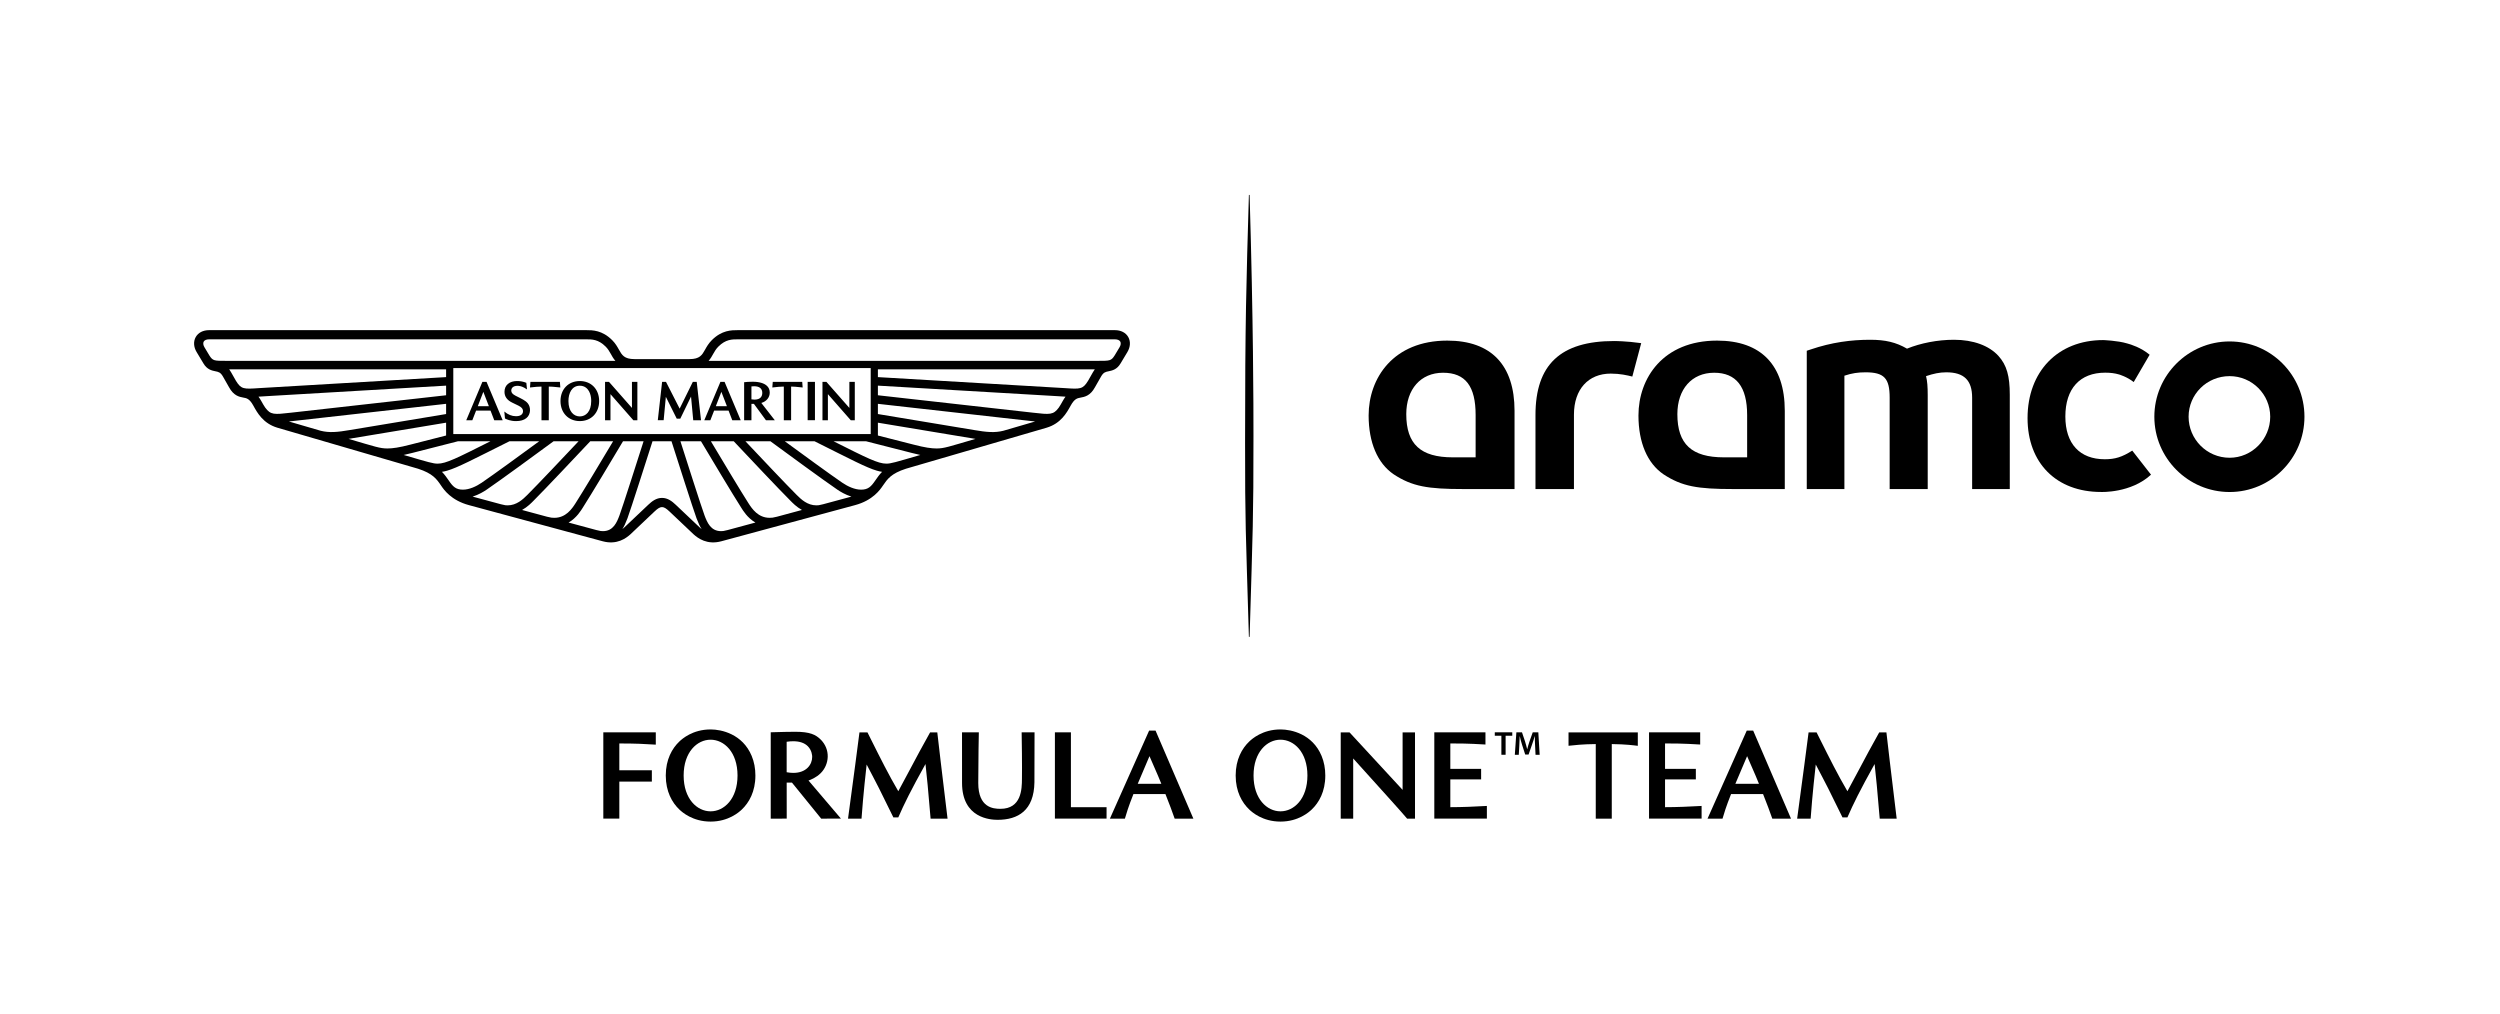 <?xml version="1.0" encoding="UTF-8"?>
<svg xmlns="http://www.w3.org/2000/svg" version="1.1" viewBox="0 0 2011.862 816.382">
  <!-- Generator: Adobe Illustrator 29.7.0, SVG Export Plug-In . SVG Version: 2.1.1 Build 138)  -->
  <g id="Logo">
    <rect x="0" y=".002" width="2011.861" height="816.378" style="fill: none;"/>
    <g>
      <path d="M1794.272,274.773c-33.357,0-60.572,27.228-60.572,60.585s27.215,60.59,60.572,60.59c33.344,0,60.224-27.233,60.224-60.59s-26.88-60.585-60.224-60.585M1794.272,368.376c-18.387,0-33.012-14.975-33.012-33.018,0-18.026,14.625-32.667,33.012-32.667,18.026,0,32.67,14.641,32.67,32.667,0,18.042-14.643,33.018-32.67,33.018"/>
      <path d="M1572.435,273.425c-13.28,0-26.894,2.728-37.788,7.148-8.841-5.11-17.363-7.148-29.613-7.148-15.315,0-30.958,2.038-47.974,7.822l-3.075,1.019v111.295h30.284v-91.215c6.14-2.037,10.897-2.727,17.034-2.727,14.97,0,19.39,4.781,19.39,20.425v73.517h30.624v-75.555c0-6.803-.337-11.24-1.34-15.315,6.113-2.037,10.889-3.072,16.317-3.072,14.307,0,20.77,6.474,20.77,20.425v73.517h30.295v-75.9c0-14.97-2.391-23.81-9.194-31.32-7.504-8.167-20.091-12.916-35.731-12.916"/>
      <path d="M1693.835,369.583c-20.185,0-31.753-12.522-31.753-34.414,0-22.414,11.708-35.26,32.047-35.26,4.229,0,7.803.447,11.188,1.45,0,0,6.267,1.779,11.776,6.097l12.811-21.983c-6.976-5.817-15.21-8.339-17.991-9.062-7.876-2.367-19.406-2.728-19.406-2.728-36.432,0-60.847,25.277-60.847,62.817,0,36.107,23.169,59.416,59.119,59.416,0,0,24.069,1.067,40.23-13.924l-15.091-19.374c-8.183,5.218-13.849,6.965-22.083,6.965"/>
      <path d="M1298.969,274.444c-43.237,0-63.301,19.061-63.301,59.566v59.55h30.96v-59.895c0-20.425,11.578-33.012,29.611-33.012,7.502,0,13.277,1.364,17.363,2.382l7.148-26.883c-11.993-1.725-21.781-1.709-21.781-1.709"/>
      <path d="M1436.297,330.609v62.952h-41.516c-28.593,0-41.18-2.048-56.153-11.908-12.948-8.862-20.088-25.535-20.088-47.314,0-29.956,19.734-60.24,63.299-60.24,35.396,0,54.457,19.751,54.457,56.51M1406.001,333.994c0-22.808-8.855-34.031-26.537-34.031-18.053,0-29.612,13.277-29.612,33.341,0,24.172,11.559,34.743,37.432,34.743h18.716v-34.053Z"/>
      <path d="M1218.817,330.593v62.968h-41.18c-28.586,0-41.199-2.048-56.151-11.908-12.942-8.862-20.089-25.535-20.089-47.314,0-29.956,19.735-60.24,63.299-60.24,35.396,0,54.122,19.751,54.122,56.494M1187.505,333.994c0-23.136-8.168-34.031-26.203-34.031-18.035,0-29.612,13.277-29.612,33.341,0,24.172,11.577,34.743,37.424,34.743h18.39v-34.053Z"/>
      <path d="M384.511,326.86h8.901l-4.45-11.537-4.451,11.537ZM375.222,338.182l12.963-30.852h3.37l12.963,30.852h-6.784l-2.982-7.735h-11.622l-3.025,7.735h-4.882ZM406.374,336.756l-.518-5.574c2.966,2.506,6.092,3.759,9.376,3.759,1.872,0,3.284-.368,4.234-1.103,1.82-1.404,1.816-3.877.496-5.444-1.124-1.332-3.082-2.147-7.755-4.386-4.147-1.987-6.222-4.883-6.222-8.684,0-2.65.907-4.759,2.722-6.33,3.982-3.444,10.552-2.13,11.213-2.008,1.252.229,2.47.591,3.651,1.08l.518,5.315c-1.412-1.008-2.729-1.743-3.953-2.204-4.211-1.582-8.707-.514-8.707,3.112,0,1.767,1.141,2.985,3.5,4.189,5.424,2.737,7.978,3.803,9.917,6.245,2.373,2.991,2.496,8.784-1.318,11.796-1.988,1.571-4.74,2.355-8.253,2.355-4.607,0-7.691-1.438-8.901-2.117ZM435.756,338.182v-27.094c-2.532.05-5.198.232-9.247.735l.345-4.494h23.721l.347,4.494c-5.116-.635-7.87-.707-9.29-.735v27.094h-5.876ZM466.606,335.113c4.799,0,9.16-3.842,9.16-12.358,0-.707.176-7.544-4.299-10.846-1.368-1.007-2.989-1.512-4.861-1.512-6.407,0-9.16,5.95-9.16,12.358,0,8.463,4.336,12.358,9.16,12.358ZM466.606,338.873c-9.211,0-15.555-6.684-15.555-16.117,0-9.552,6.409-16.116,15.555-16.116,9.122,0,15.555,6.542,15.555,16.116,0,9.433-6.344,16.117-15.555,16.117ZM486.914,338.182v-30.852h3.198l18.45,20.956v-20.956h4.364v30.852h-3.241l-18.407-21.001v21.001h-4.364ZM529.359,338.182l3.457-30.852h3.154l10.975,21.518,10.586-21.518h3.153l3.457,30.852h-6.265l-1.772-19.055-8.642,17.802h-2.852l-8.771-17.587-1.772,18.84h-4.71ZM576.066,326.86h8.901l-4.45-11.537-4.451,11.537ZM566.777,338.182l12.963-30.852h3.37l12.963,30.852h-6.784l-2.982-7.735h-11.622l-3.025,7.735h-4.882ZM604.713,321.372c.836.145,1.656.216,2.464.216,5.028,0,6.265-2.892,6.265-5.401,0-3.784-2.676-5.358-6.525-5.358-.692,0-1.426.043-2.204.129v10.414ZM598.837,338.182v-30.592c1.715-.214,3.777-.389,6.914-.389,2.765,0,5.17.324,7.216.971,2.968.943,6.481,3.065,6.481,7.713,0,1.931-.598,3.652-1.793,5.163-1.196,1.513-2.86,2.587-4.99,3.221l10.845,13.913h-7.13l-9.678-13.179h-1.988v13.179h-5.876ZM630.768,338.182v-27.094c-2.532.05-5.199.232-9.247.735l.345-4.494h23.721l.347,4.494c-5.103-.634-7.864-.707-9.29-.735v27.094h-5.876ZM649.953,307.329h5.876v30.852h-5.876v-30.852ZM661.878,338.182v-30.852h3.197l18.451,20.956v-20.956h4.364v30.852h-3.241l-18.407-21.001v21.001h-4.364Z"/>
      <path d="M907.961,271.233c-1.994-3.526-5.912-5.548-10.75-5.548h-303.467c-5.121,0-12.86,0-20.906,8.046-2.635,2.635-4.098,5.252-5.388,7.561-2.498,4.467-4.302,7.695-12.601,7.695h-44.216c-8.298,0-10.102-3.228-12.599-7.694-1.29-2.31-2.754-4.927-5.389-7.562-8.046-8.046-15.785-8.046-20.907-8.046H168.274c-4.838,0-8.756,2.022-10.751,5.549-1.99,3.518-1.736,8.016.679,12.032l5.469,9.119c2.946,5.044,6.831,5.825,9.67,6.395,2.577.517,4.133.83,6.125,4.317l4.81,8.463c3.73,6.923,8.225,7.774,11.507,8.395,2.529.473,4.913.69,8.119,6.526,3.127,5.692,7.852,14.295,19.313,17.71,1.13.33,113.08,32.976,113.221,33.017,11.787,3.821,14.882,8.172,18.565,13.62,2.185,3.228,7.989,11.801,22.383,15.675l107.662,29.092c11.517,3.106,18.802-2.531,22.157-5.496l19.527-18.489c2.684-2.542,4.369-3.532,6.01-3.532,1.642,0,3.327.99,6.011,3.532l19.532,18.491c3.381,2.988,10.67,8.59,22.155,5.494l107.662-29.092c14.394-3.875,20.199-12.448,22.383-15.676,3.66-5.378,6.68-9.766,18.563-13.619.143-.042,112.092-32.687,113.224-33.017,11.461-3.416,16.188-12.018,19.313-17.71,3.068-5.587,5.367-6.014,7.802-6.466,3.238-.606,7.963-1.288,11.822-8.452l4.812-8.465c1.992-3.486,3.548-3.799,6.125-4.317,2.838-.57,6.722-1.35,9.668-6.394l5.471-9.12c2.414-4.016,2.668-8.515.678-12.033ZM700.694,296.179v53.153h-335.907v-53.153h335.907ZM580.218,427.429c-8.29,0-11.153-7.101-13.258-12.683-2.396-6.355-15.714-48.146-19.387-59.626h16.554c9.017,15.139,25.279,42.324,32.385,53.462,1.266,1.984,4.861,8.156,11.407,11.932-25.528,6.898-24.884,6.915-27.701,6.915ZM619.4,416.709c-9.28,0-14.153-7.17-17.115-11.812-6.084-9.526-19.858-32.455-30.188-49.777h18.392c11.596,12.331,36.142,38.358,45.789,48.005,1.457,1.457,4.577,4.771,9.081,7.272-22.369,6.045-22.474,6.312-25.959,6.312ZM657.013,406.683c-7.229,0-12.288-4.795-15.892-8.4-8.496-8.496-28.687-29.847-41.228-43.163h20.118c12.797,9.408,42.323,31.045,53.914,38.967,2.137,1.461,6.319,4.03,11.231,5.556-25.957,7.02-25.401,7.04-28.144,7.04ZM704.364,386.684c-3.332,4.927-5.782,7.367-11.402,7.367-5.167,0-10.754-2.599-15.172-5.618-9.614-6.57-31.736-22.704-46.205-33.313h23.94c29.347,14.659,41.671,21.194,50.101,23.649,1.516.441,2.906.747,4.22.939-2.185,2.213-3.742,4.451-5.481,6.976ZM713.275,373.117c-6.716,0-15.438-4.439-42.452-17.997h26.173l36.686,9.363c2.499.651,4.805,1.2,6.944,1.651-20.554,5.995-23.674,6.983-27.352,6.983ZM784.994,353.195c-21.695,6.334-25.204,7.711-31.338,7.711-4.089,0-9.474-.765-18.253-3.053l-.017-.004-28.904-7.376v-10.327l78.512,13.05ZM807.399,346.662c-6.92,1.727-13.348,1.155-23.514-.593l-.019-.003-77.383-12.863v-8.224l126.532,14.214-25.615,7.47ZM855.108,322.922c-.977,1.779-1.958,3.488-3.036,5.078-4.405,5.975-7.13,5.665-20.691,4.116l-124.898-14.03v-7.747l144.03,8.442c1.094.062,3.997.256,6.959.438-.788,1.045-1.576,2.268-2.365,3.703ZM879.603,299.432c-.023.043-2.661,4.682-4.023,7.078-4.178,6.787-6.273,6.68-18.487,5.833l-150.611-8.864v-6.241h174.545c-.482.649-.957,1.376-1.424,2.194ZM900.95,279.458l-3.953,6.591c-2.763,4.34-3.849,4.34-13.182,4.34h-313.556c3.359-3.826,4.207-7.838,7.802-11.434,5.905-5.903,11.008-5.882,15.684-5.882l303.467-0c2.099,0,3.674.655,4.319,1.798.661,1.17.445,2.885-.58,4.588ZM500.83,425.776c1.307-1.918,2.52-4.416,4.103-8.613,2.459-6.522,16.249-49.793,20.17-62.043h15.28c3.921,12.25,17.71,55.521,20.17,62.043,1.583,4.197,2.796,6.695,4.103,8.613-.462-.35-.925-.728-1.391-1.136l-19.431-18.398c-3.046-2.885-6.499-5.555-11.091-5.555-4.591,0-8.043,2.669-11.089,5.554l-19.435,18.399c-.465.407-.928.785-1.39,1.135ZM457.565,420.514c6.547-3.776,10.142-9.949,11.407-11.932,7.106-11.138,23.368-38.323,32.385-53.462h16.554c-3.673,11.48-16.991,53.271-19.387,59.626-2.105,5.581-4.967,12.683-13.258,12.683-2.817,0-2.173-.016-27.701-6.915ZM420.126,410.397c4.504-2.501,7.624-5.815,9.081-7.272,9.648-9.648,34.194-35.674,45.789-48.005h18.392c-10.33,17.323-24.104,40.252-30.188,49.777-2.962,4.642-7.835,11.812-17.115,11.812-3.485,0-3.59-.267-25.959-6.312ZM380.328,399.643c4.912-1.525,9.094-4.095,11.231-5.556,11.591-7.922,41.117-29.56,53.914-38.967h20.118c-12.541,13.316-32.732,34.667-41.228,43.163-3.603,3.606-8.663,8.4-15.892,8.4-2.743,0-2.186-.02-28.144-7.04ZM355.64,379.708c1.314-.192,2.704-.497,4.22-.939,8.43-2.455,20.754-8.99,50.101-23.649h23.94c-14.47,10.608-36.592,26.742-46.205,33.313-4.418,3.019-10.005,5.618-15.172,5.618-5.62,0-8.07-2.44-11.402-7.367-1.739-2.525-3.296-4.763-5.481-6.976ZM324.858,366.133c2.139-.451,4.445-1,6.944-1.651l36.686-9.363h26.173c-27.013,13.558-35.736,17.997-42.452,17.997-3.678,0-6.798-.989-27.352-6.983ZM359.002,340.145v10.327s-28.904,7.376-28.904,7.376l-.017.004c-8.778,2.288-14.164,3.053-18.253,3.053-6.135,0-9.643-1.377-31.338-7.711l78.512-13.05ZM232.471,339.192l126.532-14.214v8.224s-77.383,12.863-77.383,12.863l-.019.003c-10.166,1.748-16.594,2.32-23.514.593l-25.615-7.47ZM208.013,319.22c2.963-.182,5.865-.376,6.959-.438l144.03-8.442v7.747s-124.898,14.03-124.898,14.03c-13.561,1.549-16.286,1.859-20.691-4.116-1.078-1.59-2.059-3.298-3.036-5.078-.788-1.435-1.577-2.657-2.365-3.703ZM184.457,297.238h174.545v6.241s-150.611,8.864-150.611,8.864c-12.214.846-14.31.953-18.487-5.833-1.362-2.396-3.999-7.035-4.023-7.078-.467-.818-.942-1.545-1.424-2.194ZM163.954,274.87c.645-1.142,2.22-1.798,4.319-1.798l303.467 0c4.675,0,9.779-.021,15.684,5.882,3.595,3.597,4.443,7.609,7.802,11.434H181.669c-9.333,0-10.419-0-13.182-4.34l-3.953-6.591c-1.025-1.703-1.241-3.417-.58-4.588Z"/>
      <path d="M1001.967,355.467c0,67.782.462,68.34,3.073,157.037h.576c2.611-88.686,3.105-93.88,3.105-161.46,0-24.989-.075-91.247-3.105-194.172h-.576c-2.085,70.864-3.072,102.415-3.072,198.596Z"/>
      <g>
        <path d="M929.928,587.966h-5.184l-31.557,70.834h12.064c1.238-4.213,2.619-9.035,6.874-19.787h25.747c3.146,7.696,5.583,14.606,7.435,19.787h15.055l-30.433-70.834ZM925.037,608.508c7.636,17.566,7.738,17.658,9.541,22.266h-18.995c2.002-4.64,2.037-4.751,9.455-22.266"/>
        <path d="M1410.869,587.966h-5.184l-31.557,70.834h12.064c1.238-4.213,2.619-9.035,6.874-19.787h25.747c3.146,7.696,5.583,14.606,7.435,19.787h15.055l-30.433-70.834ZM1405.978,608.508c7.636,17.566,7.738,17.658,9.541,22.266h-18.995c2.002-4.64,2.037-4.751,9.455-22.266"/>
        <path d="M748.891,658.8c-1.814-22.028-3.119-35.226-4.104-43.953-11.893,21.417-17.07,31.877-21.875,42.932h-3.985c-12.026-24.567-13.292-26.95-16.066-32.169-1.197-2.249-2.533-4.759-5.43-10.37-.513,4.366-2.694,23.785-4.123,43.56h-10.857c3.449-24.906,8.888-66.979,9.202-69.418h6.439c.975,1.946,1.923,3.839,2.845,5.684,7.954,15.899,14.236,28.456,21.856,41.483l.109.188.105-.192c3.445-6.297,6.562-12.175,9.577-17.859,4.675-8.809,9.506-17.919,15.917-29.304h5.786c.253,2.203,4.19,36.506,8.259,69.418h-13.656Z"/>
        <path d="M1512.69,658.8c-1.816-22.028-3.119-35.226-4.104-43.953-11.893,21.417-17.07,31.877-21.875,42.932h-3.985c-12.026-24.567-13.292-26.95-16.066-32.169-1.197-2.249-2.533-4.759-5.432-10.37-.511,4.366-2.694,23.785-4.121,43.56h-10.857c3.449-24.906,8.888-66.979,9.202-69.418h6.439c.975,1.946,1.923,3.839,2.845,5.684,7.954,15.899,14.236,28.456,21.856,41.483l.109.188.105-.192c3.445-6.297,6.562-12.175,9.577-17.859,4.675-8.809,9.506-17.919,15.917-29.304h5.786c.253,2.203,4.19,36.506,8.259,69.418h-13.656Z"/>
        <path d="M571.839,661.173c-14.495,0-22.984-7.684-25.065-9.654-5.895-5.573-10.997-14.507-10.997-27.427,0-12.93,5.109-21.862,10.997-27.427,2.08-1.968,10.566-9.654,25.065-9.654,8.769,0,25.701,3.655,33.063,21.287,1.989,4.763,2.998,10.077,2.998,15.794,0,12.93-5.109,21.862-10.997,27.427-2.081,1.968-10.566,9.654-25.065,9.654M571.868,652.912c10.759,0,21.652-9.899,21.652-28.82s-10.893-28.82-21.652-28.82h-.058c-10.761,0-21.653,9.899-21.653,28.82s10.893,28.82,21.653,28.82h.058Z"/>
        <path d="M1030.463,661.173c-14.495,0-22.984-7.684-25.065-9.654-5.895-5.573-10.997-14.507-10.997-27.427,0-12.93,5.109-21.862,10.997-27.427,2.08-1.968,10.566-9.654,25.065-9.654,8.769,0,25.701,3.655,33.063,21.287,1.989,4.763,2.998,10.077,2.998,15.794,0,12.93-5.109,21.862-10.997,27.427-2.081,1.968-10.566,9.654-25.065,9.654M1030.492,652.912c10.761,0,21.652-9.899,21.652-28.82s-10.891-28.82-21.652-28.82h-.058c-10.759,0-21.653,9.899-21.653,28.82s10.893,28.82,21.653,28.82h.058Z"/>
        <path d="M620.242,589.302c3.778-.247,19.572-.408,19.729-.41,11.884,0,16.532,2.324,20.547,6.338,3.747,3.747,5.73,8.667,5.587,13.851-.136,4.88-2.182,9.646-5.615,13.077-3.696,3.698-8.194,5.368-9.845,5.968l26.103,30.659-15.901.008-23.517-28.988-4.249-.042.027,29.021-12.869.013.004-69.495ZM638.335,596.513c-1.604,0-3.343.134-5.169.399l-.107.015v24.523l.102.019c1.849.335,3.629.506,5.288.506,10.412,0,15.154-6.663,15.154-12.853v-.015c.004-.839-.148-5.196-3.508-8.571-2.657-2.669-6.613-4.021-11.759-4.021"/>
        <polygon points="848.928 658.79 848.928 589.353 861.812 589.353 861.812 649.586 890.502 649.592 890.496 658.79 848.928 658.79"/>
        <path d="M1132.37,658.8c-2.958-3.692-23.611-26.507-43.39-48.428v48.428h-10.039v-69.418h7.091l42.705,46.271v-46.271h9.98v69.418h-6.347Z"/>
        <path d="M1284.179,658.803v-60.015c-10.861.105-17.564.904-21.913,1.376v-10.782h55.753v10.819c-3.276-.402-9.501-1.27-20.953-1.41v60.013h-12.886Z"/>
        <path d="M1167.139,649.575v-22.365h24.789v-8.445h-24.789v-20.478c5.811,0,14.15-.019,28.279.866v-9.799h-41.165v69.424h42.307v-10.2c-9.334.54-20.095.998-29.421.998"/>
        <path d="M1339.934,649.575v-22.365h24.789v-8.445h-24.789v-20.478c5.811,0,14.15-.019,28.279.866v-9.799h-41.165v69.424h42.307v-10.2c-9.334.54-20.095.998-29.421.998"/>
        <path d="M822.163,589.353c.469,26.693.245,37.242.245,37.242,0,8.677-.525,24.302-17.319,24.302-5.945,0-17.838-.983-17.838-20.766,0-17.934.441-39.966.458-40.778h-13.532c0,.876.021,21.126.021,40.719,0,28.462,22.923,29.672,28.63,29.672,16.428,0,29.285-7.489,29.619-30.216l.096-40.175h-10.38Z"/>
        <path d="M527.746,599.248h0v-9.895h-42.231v69.437h12.886v-29.826h26.172v-9.083h-26.172v-21.58c12.972,0,20.532.368,29.345.946"/>
      </g>
      <g>
        <polygon points="1208.23 592.084 1202.919 592.084 1202.919 589.321 1216.995 589.321 1216.995 592.084 1211.631 592.084 1211.631 607.395 1208.23 607.395 1208.23 592.084"/>
        <path d="M1235.351,600.02c-.111-2.334-.249-5.148-.222-7.588h-.082c-.609,2.2-1.382,4.638-2.211,6.918l-2.711,7.83h-2.732l-2.488-7.722c-.718-2.307-1.382-4.772-1.88-7.026h-.055c-.082,2.36-.193,5.228-.331,7.696l-.415,7.267h-3.18l1.244-18.073h4.514l2.433,7.267c.664,2.119,1.244,4.263,1.715,6.275h.082c.498-1.958,1.133-4.183,1.853-6.302l2.571-7.24h4.495l1.078,18.073h-3.317l-.36-7.374Z"/>
      </g>
    </g>
  </g>
  <g id="Guides" style="display: none; opacity: .2;">
    <g>
      <g style="opacity: .25;">
        <path d="M1141.473,100.254h-8.139l4.069,10.549,4.07-10.549ZM1149.967,89.901l-11.853,28.211h-3.082l-11.853-28.211h6.204l2.726,7.073h10.627l2.766-7.073h4.464ZM1121.481,91.205l.474,5.097c-2.712-2.291-5.571-3.438-8.573-3.438-1.712,0-3.002.337-3.871,1.008-1.664,1.284-1.661,3.545-.454,4.978,1.027,1.218,2.818,1.963,7.091,4.011,3.792,1.817,5.689,4.465,5.689,7.941,0,2.423-.829,4.352-2.489,5.789-3.641,3.149-9.649,1.948-10.253,1.836-1.145-.21-2.258-.54-3.338-.987l-.474-4.86c1.291.922,2.496,1.593,3.614,2.015,3.85,1.447,7.962.47,7.962-2.846,0-1.616-1.043-2.729-3.2-3.831-4.96-2.502-7.295-3.478-9.068-5.71-2.17-2.735-2.283-8.032,1.205-10.787,1.818-1.437,4.334-2.153,7.546-2.153,4.212,0,7.033,1.315,8.139,1.936ZM1094.615,89.901v24.774c2.315-.046,4.753-.213,8.455-.673l-.316,4.109h-21.691l-.317-4.109c4.678.581,7.196.647,8.495.673v-24.774h5.373ZM1066.405,92.707c-4.388,0-8.376,3.513-8.376,11.3,0,.646-.161,6.898,3.931,9.917,1.251.921,2.733,1.383,4.445,1.383,5.859,0,8.376-5.441,8.376-11.3,0-7.738-3.965-11.3-8.376-11.3ZM1066.405,89.269c8.422,0,14.224,6.111,14.224,14.738,0,8.734-5.861,14.736-14.224,14.736-8.341,0-14.224-5.982-14.224-14.736,0-8.626,5.801-14.738,14.224-14.738ZM1047.836,89.901v28.211h-2.924l-16.871-19.162v19.162h-3.991v-28.211h2.964l16.831,19.203v-19.203h3.991ZM1009.025,89.901l-3.161,28.211h-2.884l-10.035-19.676-9.68,19.676h-2.883l-3.161-28.211h5.729l1.62,17.424,7.902-16.278h2.608l8.02,16.081,1.62-17.228h4.307ZM966.316,100.254h-8.139l4.069,10.549,4.07-10.549ZM974.81,89.901l-11.853,28.211h-3.082l-11.853-28.211h6.204l2.726,7.073h10.627l2.766-7.073h4.464ZM940.12,105.272c-.764-.133-1.514-.198-2.253-.198-4.597,0-5.729,2.644-5.729,4.938,0,3.46,2.447,4.9,5.966,4.9.633,0,1.304-.04,2.015-.118v-9.522ZM945.494,89.901v27.973c-1.568.196-3.454.356-6.322.356-2.529,0-4.727-.296-6.598-.888-2.714-.862-5.926-2.803-5.926-7.053,0-1.766.547-3.339,1.64-4.721,1.093-1.384,2.615-2.365,4.563-2.945l-9.916-12.722h6.52l8.849,12.051h1.818v-12.051h5.373ZM916.296,89.901v24.774c2.315-.046,4.753-.213,8.455-.673l-.316,4.109h-21.691l-.317-4.109c4.667.58,7.191.647,8.495.673v-24.774h5.373ZM898.754,118.112h-5.373v-28.211h5.373v28.211ZM887.85,89.901v28.211h-2.923l-16.872-19.162v19.162h-3.991v-28.211h2.964l16.831,19.203v-19.203h3.991Z" style="fill: #1fb095;"/>
        <path d="M662.832,151.119c1.823,3.224,5.406,5.073,9.829,5.073h277.489c4.683,0,11.759,0,19.117-7.357,2.409-2.41,3.747-4.803,4.927-6.914,2.284-4.085,3.934-7.036,11.522-7.036h40.431c7.588,0,9.237,2.951,11.52,7.036,1.18,2.112,2.518,4.505,4.927,6.914,7.357,7.357,14.434,7.357,19.118,7.357h277.488c4.423,0,8.007-1.849,9.83-5.074,1.82-3.216,1.587-7.329-.621-11.002l-5.001-8.338c-2.694-4.612-6.246-5.326-8.842-5.847-2.357-.473-3.78-.759-5.601-3.947l-4.398-7.739c-3.41-6.33-7.521-7.108-10.522-7.676-2.312-.433-4.492-.631-7.424-5.967-2.859-5.205-7.18-13.071-17.66-16.194-1.033-.302-103.4-30.153-103.529-30.19-10.778-3.494-13.608-7.472-16.975-12.454-1.998-2.951-7.305-10.791-20.467-14.333L1049.544.829c-10.531-2.84-17.192,2.314-20.26,5.025l-17.856,16.907c-2.454,2.324-3.995,3.229-5.496,3.229-1.502,0-3.042-.906-5.497-3.229l-17.86-16.908c-3.092-2.732-9.757-7.855-20.259-5.024l-98.446,26.602c-13.162,3.543-18.47,11.382-20.467,14.334-3.347,4.917-6.109,8.93-16.974,12.453-.13.038-102.496,29.889-103.531,30.191-10.48,3.123-14.802,10.989-17.66,16.194-2.806,5.109-4.908,5.499-7.134,5.913-2.961.554-7.282,1.177-10.81,7.729l-4.4,7.74c-1.821,3.188-3.244,3.474-5.601,3.947-2.595.521-6.146,1.235-8.84,5.847l-5.003,8.339c-2.207,3.673-2.44,7.786-.62,11.002ZM852.356,128.308v-48.603h307.152v48.603h-307.152ZM962.519,8.294c7.581,0,10.198,6.494,12.123,11.597,2.191,5.811,14.369,44.025,17.728,54.522h-15.137c-8.245-13.843-23.115-38.701-29.613-48.885-1.157-1.814-4.445-7.458-10.431-10.911,23.343-6.308,22.754-6.323,25.33-6.323ZM926.691,18.096c8.485,0,12.941,6.556,15.649,10.8,5.563,8.71,18.158,29.676,27.604,45.516h-16.817c-10.603-11.275-33.048-35.074-41.87-43.896-1.332-1.332-4.185-4.363-8.303-6.649,20.454-5.527,20.55-5.772,23.737-5.772ZM892.298,27.264c6.61,0,11.236,4.384,14.531,7.681,7.768,7.769,26.231,27.292,37.698,39.468h-18.396c-11.701-8.602-38.7-28.388-49.299-35.631-1.954-1.336-5.778-3.685-10.27-5.08,23.735-6.419,23.227-6.438,25.735-6.438ZM849.001,45.551c3.047-4.505,5.287-6.736,10.426-6.736,4.724,0,9.833,2.377,13.873,5.138,8.791,6.008,29.019,20.761,42.25,30.461h-21.89c-26.835-13.404-38.103-19.38-45.812-21.625-1.386-.404-2.657-.683-3.859-.858,1.998-2.024,3.422-4.07,5.012-6.379ZM840.852,57.957c6.141,0,14.117,4.059,38.818,16.456h-23.933l-33.546-8.561c-2.285-.595-4.393-1.097-6.35-1.51,18.794-5.481,21.647-6.386,25.01-6.386ZM775.273,76.173c19.838-5.792,23.046-7.051,28.655-7.051,3.739,0,8.663.7,16.69,2.792l.015.004,26.43,6.745v9.443l-71.791-11.933ZM754.786,82.147c6.328-1.579,12.205-1.056,21.501.543l.017.003,70.759,11.762v7.52l-115.7-12.997,23.423-6.83ZM711.161,103.854c.894-1.627,1.79-3.189,2.776-4.643,4.028-5.464,6.519-5.18,18.92-3.764l114.206,12.829v7.084l-131.701-7.719c-1.001-.056-3.655-.234-6.364-.401.72-.956,1.441-2.073,2.162-3.386ZM688.763,125.334c.021-.039,2.433-4.281,3.678-6.472,3.82-6.206,5.736-6.108,16.905-5.334l137.718,8.105v5.707h-159.603c.441-.593.875-1.258,1.302-2.006ZM669.243,143.598l3.615-6.027c2.526-3.968,3.52-3.968,12.054-3.968h286.714c-3.071,3.498-3.847,7.167-7.134,10.456-5.399,5.398-10.066,5.378-14.341,5.378l-277.489 0c-1.919,0-3.36-.599-3.949-1.644-.605-1.07-.407-2.638.53-4.195ZM1035.111,9.806c-1.195,1.754-2.305,4.038-3.752,7.876-2.249,5.963-14.858,45.531-18.443,56.732h-13.972c-3.585-11.201-16.194-50.768-18.443-56.732-1.447-3.838-2.557-6.122-3.752-7.876.423.32.846.666,1.271,1.039l17.767,16.823c2.785,2.638,5.942,5.079,10.141,5.079,4.198,0,7.354-2.441,10.139-5.079l17.772-16.824c.425-.372.848-.718,1.271-1.037ZM1074.672,14.617c-5.986,3.453-9.273,9.097-10.431,10.911-6.498,10.184-21.368,35.042-29.613,48.885h-15.137c3.358-10.497,15.536-48.711,17.728-54.522,1.924-5.103,4.542-11.597,12.123-11.597,2.576,0,1.987.015,25.33,6.323ZM1108.907,23.868c-4.118,2.287-6.971,5.317-8.303,6.649-8.822,8.822-31.267,32.621-41.87,43.896h-16.817c9.446-15.84,22.041-36.806,27.604-45.516,2.708-4.244,7.164-10.8,15.649-10.8,3.187,0,3.283.244,23.737,5.772ZM1145.298,33.702c-4.491,1.395-8.315,3.744-10.27,5.08-10.599,7.244-37.597,27.029-49.299,35.631h-18.396c11.467-12.176,29.93-31.699,37.698-39.468,3.295-3.297,7.921-7.681,14.531-7.681,2.508,0,1.999.019,25.735,6.438ZM1167.873,51.93c-1.201.176-2.473.455-3.859.858-7.709,2.245-18.977,8.221-45.812,21.625h-21.89c13.231-9.7,33.459-24.453,42.25-30.461,4.04-2.761,9.149-5.138,13.873-5.138,5.139,0,7.379,2.231,10.426,6.736,1.59,2.309,3.014,4.355,5.012,6.379ZM1196.019,64.342c-1.956.413-4.064.914-6.35,1.51l-33.546,8.561h-23.933c24.701-12.398,32.677-16.456,38.818-16.456,3.363,0,6.216.904,25.01,6.386ZM1164.798,88.106v-9.443s26.43-6.745,26.43-6.745l.015-.004c8.027-2.092,12.951-2.792,16.69-2.792,5.609,0,8.817,1.259,28.655,7.051l-71.791,11.933ZM1280.498,88.978l-115.7,12.997v-7.52s70.759-11.762,70.759-11.762l.017-.003c9.296-1.599,15.173-2.122,21.501-.543l23.423,6.83ZM1302.862,107.24c-2.709.167-5.363.344-6.364.401l-131.701,7.719v-7.084s114.206-12.829,114.206-12.829c12.4-1.416,14.891-1.7,18.92,3.764.986,1.454,1.883,3.016,2.776,4.643.721,1.312,1.442,2.43,2.162,3.386ZM1324.401,127.34h-159.603v-5.707s137.718-8.105,137.718-8.105c11.169-.774,13.085-.872,16.905,5.334,1.245,2.191,3.657,6.433,3.678,6.472.427.748.862,1.413,1.302,2.006ZM1343.149,147.793c-.59,1.044-2.03,1.644-3.949,1.644l-277.489-0c-4.275,0-8.941.02-14.341-5.378-3.287-3.289-4.063-6.957-7.134-10.456h286.714c8.534,0,9.527 0,12.054,3.968l3.615,6.027c.937,1.557,1.135,3.125.53,4.195Z" style="fill: #1fb095;"/>
      </g>
      <g style="opacity: .25;">
        <path d="M870.388,716.128h8.139l-4.069-10.549-4.07,10.549ZM861.895,726.481l11.853-28.211h3.082l11.853,28.211h-6.204l-2.726-7.073h-10.627l-2.766,7.073h-4.464ZM890.381,725.177l-.474-5.097c2.712,2.291,5.571,3.438,8.573,3.438,1.712,0,3.002-.337,3.871-1.008,1.664-1.284,1.661-3.545.454-4.978-1.027-1.218-2.818-1.963-7.091-4.011-3.792-1.817-5.689-4.465-5.689-7.941,0-2.423.829-4.352,2.489-5.789,3.641-3.149,9.649-1.948,10.253-1.836,1.145.21,2.258.54,3.338.987l.474,4.86c-1.291-.922-2.496-1.593-3.614-2.015-3.85-1.447-7.962-.47-7.962,2.846,0,1.616,1.043,2.729,3.2,3.831,4.96,2.502,7.295,3.478,9.068,5.71,2.17,2.735,2.283,8.032-1.205,10.787-1.818,1.437-4.334,2.153-7.546,2.153-4.212,0-7.033-1.315-8.139-1.936ZM917.247,726.481v-24.774c-2.315.046-4.753.213-8.455.673l.316-4.109h21.691l.317,4.109c-4.678-.581-7.196-.647-8.495-.673v24.774h-5.373ZM945.457,723.675c4.388,0,8.376-3.513,8.376-11.3,0-.646.161-6.898-3.931-9.917-1.251-.921-2.733-1.383-4.445-1.383-5.859,0-8.376,5.441-8.376,11.3,0,7.738,3.965,11.3,8.376,11.3ZM945.457,727.113c-8.422,0-14.224-6.111-14.224-14.738,0-8.734,5.861-14.736,14.224-14.736,8.341,0,14.224,5.982,14.224,14.736,0,8.626-5.801,14.738-14.224,14.738ZM964.025,726.481v-28.211h2.924l16.871,19.162v-19.162h3.991v28.211h-2.964l-16.831-19.203v19.203h-3.991ZM1002.837,726.481l3.161-28.211h2.884l10.035,19.676,9.68-19.676h2.883l3.161,28.211h-5.729l-1.62-17.424-7.902,16.278h-2.608l-8.02-16.081-1.62,17.228h-4.307ZM1045.546,716.128h8.139l-4.069-10.549-4.07,10.549ZM1037.052,726.481l11.853-28.211h3.082l11.853,28.211h-6.204l-2.726-7.073h-10.627l-2.766,7.073h-4.464ZM1071.741,711.11c.764.133,1.514.198,2.253.198,4.597,0,5.729-2.644,5.729-4.938,0-3.46-2.447-4.9-5.966-4.9-.633,0-1.304.04-2.015.118v9.522ZM1066.368,726.481v-27.973c1.568-.196,3.454-.356,6.322-.356,2.529,0,4.727.296,6.598.888,2.714.862,5.926,2.803,5.926,7.053,0,1.766-.547,3.339-1.64,4.721-1.093,1.384-2.615,2.365-4.563,2.945l9.916,12.722h-6.52l-8.849-12.051h-1.818v12.051h-5.373ZM1095.566,726.481v-24.774c-2.315.046-4.753.213-8.455.673l.316-4.109h21.691l.317,4.109c-4.667-.58-7.191-.647-8.495-.673v24.774h-5.373ZM1113.108,698.27h5.373v28.211h-5.373v-28.211ZM1124.012,726.481v-28.211h2.923l16.872,19.162v-19.162h3.991v28.211h-2.964l-16.831-19.203v19.203h-3.991Z" style="fill: #1fb095;"/>
        <path d="M1349.03,665.263c-1.823-3.224-5.406-5.073-9.829-5.073h-277.489c-4.683,0-11.759,0-19.117,7.357-2.409,2.41-3.747,4.803-4.927,6.914-2.284,4.085-3.934,7.036-11.522,7.036h-40.431c-7.588,0-9.237-2.951-11.52-7.036-1.18-2.112-2.518-4.505-4.927-6.914-7.357-7.357-14.434-7.357-19.118-7.357h-277.488c-4.423,0-8.007,1.849-9.83,5.074-1.82,3.216-1.587,7.329.621,11.002l5.001,8.338c2.694,4.612,6.246,5.326,8.842,5.847,2.357.473,3.78.759,5.601,3.947l4.398,7.739c3.41,6.33,7.521,7.108,10.522,7.676,2.312.433,4.492.631,7.424,5.967,2.859,5.205,7.18,13.071,17.66,16.194,1.033.302,103.4,30.153,103.529,30.19,10.778,3.494,13.608,7.472,16.975,12.454,1.998,2.951,7.305,10.791,20.467,14.333l98.446,26.602c10.531,2.84,17.192-2.314,20.26-5.025l17.856-16.907c2.454-2.324,3.995-3.229,5.496-3.229,1.502,0,3.042.906,5.497,3.229l17.86,16.908c3.092,2.732,9.757,7.855,20.259,5.024l98.446-26.602c13.162-3.543,18.47-11.382,20.467-14.334,3.347-4.917,6.109-8.93,16.974-12.453.13-.038,102.496-29.889,103.531-30.191,10.48-3.123,14.802-10.989,17.66-16.194,2.806-5.109,4.908-5.499,7.134-5.913,2.961-.554,7.282-1.177,10.81-7.729l4.4-7.74c1.821-3.188,3.244-3.474,5.601-3.947,2.595-.521,6.146-1.235,8.84-5.847l5.003-8.339c2.207-3.673,2.44-7.786.62-11.002ZM1159.506,688.074v48.603h-307.152v-48.603h307.152ZM1049.342,808.088c-7.581,0-10.198-6.494-12.123-11.597-2.191-5.811-14.369-44.025-17.728-54.522h15.137c8.245,13.843,23.115,38.701,29.613,48.885,1.157,1.814,4.445,7.458,10.431,10.911-23.343,6.308-22.754,6.323-25.33,6.323ZM1085.17,798.286c-8.485,0-12.941-6.556-15.649-10.8-5.563-8.71-18.158-29.676-27.604-45.516h16.817c10.603,11.275,33.048,35.074,41.87,43.896,1.332,1.332,4.185,4.363,8.303,6.649-20.454,5.527-20.55,5.772-23.737,5.772ZM1119.563,789.118c-6.61,0-11.236-4.384-14.531-7.681-7.768-7.769-26.231-27.292-37.698-39.468h18.396c11.701,8.602,38.7,28.388,49.299,35.631,1.954,1.336,5.778,3.685,10.27,5.08-23.735,6.419-23.227,6.438-25.735,6.438ZM1162.861,770.831c-3.047,4.505-5.287,6.736-10.426,6.736-4.724,0-9.833-2.377-13.873-5.138-8.791-6.008-29.019-20.761-42.25-30.461h21.89c26.835,13.404,38.103,19.38,45.812,21.625,1.386.404,2.657.683,3.859.858-1.998,2.024-3.422,4.07-5.012,6.379ZM1171.009,758.425c-6.141,0-14.117-4.059-38.818-16.456h23.933l33.546,8.561c2.285.595,4.393,1.097,6.35,1.51-18.794,5.481-21.647,6.386-25.01,6.386ZM1236.589,740.209c-19.838,5.792-23.046,7.051-28.655,7.051-3.739,0-8.663-.7-16.69-2.792l-.015-.004-26.43-6.745v-9.443l71.791,11.933ZM1257.076,734.235c-6.328,1.579-12.205,1.056-21.501-.543l-.017-.003-70.759-11.762v-7.52l115.7,12.997-23.423,6.83ZM1300.701,712.528c-.894,1.627-1.79,3.189-2.776,4.643-4.028,5.464-6.519,5.18-18.92,3.764l-114.206-12.829v-7.084l131.701,7.719c1.001.056,3.655.234,6.364.401-.72.956-1.441,2.073-2.162,3.386ZM1323.099,691.048c-.021.039-2.433,4.281-3.678,6.472-3.82,6.206-5.736,6.108-16.905,5.334l-137.718-8.105v-5.707h159.603c-.441.593-.875,1.258-1.302,2.006ZM1342.619,672.784l-3.615,6.027c-2.526,3.968-3.52,3.968-12.054,3.968h-286.714c3.071-3.498,3.847-7.167,7.134-10.456,5.399-5.398,10.066-5.378,14.341-5.378l277.489-0c1.919,0,3.36.599,3.949,1.644.605,1.07.407,2.638-.53,4.195ZM976.75,806.576c1.195-1.754,2.305-4.038,3.752-7.876,2.249-5.963,14.858-45.531,18.443-56.732h13.972c3.585,11.201,16.194,50.768,18.443,56.732,1.447,3.838,2.557,6.122,3.752,7.876-.423-.32-.846-.666-1.271-1.039l-17.767-16.823c-2.785-2.638-5.942-5.079-10.141-5.079-4.198,0-7.354,2.441-10.139,5.079l-17.772,16.824c-.425.372-.848.718-1.271,1.037ZM937.189,801.765c5.986-3.453,9.273-9.097,10.431-10.911,6.498-10.184,21.368-35.042,29.613-48.885h15.137c-3.358,10.497-15.536,48.711-17.728,54.522-1.924,5.103-4.542,11.597-12.123,11.597-2.576,0-1.987-.015-25.33-6.323ZM902.955,792.514c4.118-2.287,6.971-5.317,8.303-6.649,8.822-8.822,31.267-32.621,41.87-43.896h16.817c-9.446,15.84-22.041,36.806-27.604,45.516-2.708,4.244-7.164,10.8-15.649,10.8-3.187,0-3.283-.244-23.737-5.772ZM866.564,782.68c4.491-1.395,8.315-3.744,10.27-5.08,10.599-7.244,37.597-27.029,49.299-35.631h18.396c-11.467,12.176-29.93,31.699-37.698,39.468-3.295,3.297-7.921,7.681-14.531,7.681-2.508,0-1.999-.019-25.735-6.438ZM843.989,764.452c1.201-.176,2.473-.455,3.859-.858,7.709-2.245,18.977-8.221,45.812-21.625h21.89c-13.231,9.7-33.459,24.453-42.25,30.461-4.04,2.761-9.149,5.138-13.873,5.138-5.139,0-7.379-2.231-10.426-6.736-1.59-2.309-3.014-4.355-5.012-6.379ZM815.842,752.04c1.956-.413,4.064-.914,6.35-1.51l33.546-8.561h23.933c-24.701,12.398-32.677,16.456-38.818,16.456-3.363,0-6.216-.904-25.01-6.386ZM847.064,728.276v9.443s-26.43,6.745-26.43,6.745l-.015.004c-8.027,2.092-12.951,2.792-16.69,2.792-5.609,0-8.817-1.259-28.655-7.051l71.791-11.933ZM731.364,727.404l115.7-12.997v7.52s-70.759,11.762-70.759,11.762l-.017.003c-9.296,1.599-15.173,2.122-21.501.543l-23.423-6.83ZM708.999,709.142c2.709-.167,5.363-.344,6.364-.401l131.701-7.719v7.084s-114.206,12.829-114.206,12.829c-12.4,1.416-14.891,1.7-18.92-3.764-.986-1.454-1.883-3.016-2.776-4.643-.721-1.312-1.442-2.43-2.162-3.386ZM687.461,689.042h159.603v5.707s-137.718,8.105-137.718,8.105c-11.169.774-13.085.872-16.905-5.334-1.245-2.191-3.657-6.433-3.678-6.472-.427-.748-.862-1.413-1.302-2.006ZM668.713,668.589c.59-1.044,2.03-1.644,3.949-1.644l277.489 0c4.275,0,8.941-.02,14.341,5.378,3.287,3.289,4.063,6.957,7.134,10.456h-286.714c-8.534,0-9.527-0-12.054-3.968l-3.615-6.027c-.937-1.557-1.135-3.125-.53-4.195Z" style="fill: #1fb095;"/>
      </g>
      <g style="opacity: .25;">
        <path d="M100.254,272.649v8.139s10.549-4.069,10.549-4.069l-10.549-4.07ZM89.901,264.155l28.211,11.853v3.082s-28.211,11.853-28.211,11.853v-6.204s7.073-2.726,7.073-2.726v-10.627s-7.073-2.766-7.073-2.766v-4.464ZM91.205,292.641l5.097-.474c-2.291,2.712-3.438,5.571-3.438,8.573,0,1.712.337,3.002,1.008,3.871,1.284,1.664,3.545,1.661,4.978.454,1.218-1.027,1.963-2.818,4.011-7.091,1.817-3.792,4.465-5.689,7.941-5.689,2.423,0,4.352.829,5.789,2.489,3.149,3.641,1.948,9.649,1.836,10.253-.21,1.145-.54,2.258-.987,3.338l-4.86.474c.922-1.291,1.593-2.496,2.015-3.614,1.447-3.85.47-7.962-2.846-7.962-1.616,0-2.729,1.043-3.831,3.2-2.502,4.96-3.478,7.295-5.71,9.068-2.735,2.17-8.032,2.283-10.787-1.205-1.437-1.818-2.153-4.334-2.153-7.546,0-4.212,1.315-7.033,1.936-8.139ZM89.901,319.507h24.774c-.046-2.315-.213-4.753-.673-8.455l4.109.316v21.691s-4.109.317-4.109.317c.581-4.678.647-7.196.673-8.495h-24.774v-5.373ZM92.707,347.717c0,4.388,3.513,8.376,11.3,8.376.646,0,6.898.161,9.917-3.931.921-1.251,1.383-2.733,1.383-4.445,0-5.859-5.441-8.376-11.3-8.376-7.738,0-11.3,3.965-11.3,8.376ZM89.269,347.717c0-8.422,6.111-14.224,14.738-14.224,8.734,0,14.736,5.861,14.736,14.224,0,8.341-5.982,14.224-14.736,14.224-8.626,0-14.738-5.801-14.738-14.224ZM89.901,366.286h28.211v2.924s-19.162,16.871-19.162,16.871h19.162v3.991h-28.211v-2.964s19.203-16.831,19.203-16.831h-19.203v-3.991ZM89.901,405.097l28.211,3.161v2.884s-19.676,10.035-19.676,10.035l19.676,9.68v2.883s-28.211,3.161-28.211,3.161v-5.729s17.424-1.62,17.424-1.62l-16.278-7.902v-2.608s16.081-8.02,16.081-8.02l-17.228-1.62v-4.307ZM100.254,447.806v8.139s10.549-4.069,10.549-4.069l-10.549-4.07ZM89.901,439.312l28.211,11.853v3.082s-28.211,11.853-28.211,11.853v-6.204s7.073-2.726,7.073-2.726v-10.627s-7.073-2.766-7.073-2.766v-4.464ZM105.272,474.001c-.133.764-.198,1.514-.198,2.253,0,4.597,2.644,5.729,4.938,5.729,3.46,0,4.9-2.447,4.9-5.966,0-.633-.04-1.304-.118-2.015h-9.522ZM89.901,468.628h27.973c.196,1.568.356,3.454.356,6.322,0,2.529-.296,4.727-.888,6.598-.862,2.714-2.803,5.926-7.053,5.926-1.766,0-3.339-.547-4.721-1.64-1.384-1.093-2.365-2.615-2.945-4.563l-12.722,9.916v-6.52s12.051-8.849,12.051-8.849v-1.818s-12.051,0-12.051,0v-5.373ZM89.901,497.826h24.774c-.046-2.315-.213-4.753-.673-8.455l4.109.316v21.691s-4.109.317-4.109.317c.58-4.667.647-7.191.673-8.495h-24.774v-5.373ZM118.112,515.368v5.373h-28.211v-5.373h28.211ZM89.901,526.272h28.211v2.923s-19.162,16.872-19.162,16.872h19.162v3.991h-28.211v-2.964s19.203-16.831,19.203-16.831h-19.203v-3.991Z" style="fill: #1fb095;"/>
        <path d="M151.119,751.29c3.224-1.823,5.073-5.406,5.073-9.829v-277.489c0-4.683,0-11.759-7.357-19.117-2.41-2.409-4.803-3.747-6.914-4.927-4.085-2.284-7.036-3.934-7.036-11.522v-40.431c0-7.588,2.951-9.237,7.036-11.52,2.112-1.18,4.505-2.518,6.914-4.927,7.357-7.357,7.357-14.434,7.357-19.118V74.922c0-4.423-1.849-8.007-5.074-9.83-3.216-1.82-7.329-1.587-11.002.621l-8.338,5.001c-4.612,2.694-5.326,6.246-5.847,8.842-.473,2.357-.759,3.78-3.947,5.601l-7.739,4.398c-6.33,3.41-7.108,7.521-7.676,10.522-.433,2.312-.631,4.492-5.967,7.424-5.205,2.859-13.071,7.18-16.194,17.66-.302,1.033-30.153,103.4-30.19,103.529-3.494,10.778-7.472,13.608-12.454,16.975-2.951,1.998-10.791,7.305-14.333,20.467L.829,364.578c-2.84,10.531,2.314,17.192,5.025,20.26l16.907,17.856c2.324,2.454,3.229,3.995,3.229,5.496,0,1.502-.906,3.042-3.229,5.497l-16.908,17.86c-2.732,3.092-7.855,9.757-5.024,20.259l26.602,98.446c3.543,13.162,11.382,18.47,14.334,20.467,4.917,3.347,8.93,6.109,12.453,16.974.038.13,29.889,102.496,30.191,103.531,3.123,10.48,10.989,14.802,16.194,17.66,5.109,2.806,5.499,4.908,5.913,7.134.554,2.961,1.177,7.282,7.729,10.81l7.74,4.4c3.188,1.821,3.474,3.244,3.947,5.601.521,2.595,1.235,6.146,5.847,8.84l8.339,5.003c3.673,2.207,7.786,2.44,11.002.62ZM128.308,561.766h-48.603V254.614h48.603v307.152ZM8.294,451.603c0-7.581,6.494-10.198,11.597-12.123,5.811-2.191,44.025-14.369,54.522-17.728v15.137c-13.843,8.245-38.701,23.115-48.885,29.613-1.814,1.157-7.458,4.445-10.911,10.431-6.308-23.343-6.323-22.754-6.323-25.33ZM18.096,487.43c0-8.485,6.556-12.941,10.8-15.649,8.71-5.563,29.676-18.158,45.516-27.604v16.817c-11.275,10.603-35.074,33.048-43.896,41.87-1.332,1.332-4.363,4.185-6.649,8.303-5.527-20.454-5.772-20.55-5.772-23.737ZM27.264,521.824c0-6.61,4.384-11.236,7.681-14.531,7.769-7.768,27.292-26.231,39.468-37.698v18.396c-8.602,11.701-28.388,38.7-35.631,49.299-1.336,1.954-3.685,5.778-5.08,10.27-6.419-23.735-6.438-23.227-6.438-25.735ZM45.551,565.121c-4.505-3.047-6.736-5.287-6.736-10.426,0-4.724,2.377-9.833,5.138-13.873,6.008-8.791,20.761-29.019,30.461-42.25v21.89c-13.404,26.835-19.38,38.103-21.625,45.812-.404,1.386-.683,2.657-.858,3.859-2.024-1.998-4.07-3.422-6.379-5.012ZM57.957,573.27c0-6.141,4.059-14.117,16.456-38.818v23.933s-8.561,33.546-8.561,33.546c-.595,2.285-1.097,4.393-1.51,6.35-5.481-18.794-6.386-21.647-6.386-25.01ZM76.173,638.849c-5.792-19.838-7.051-23.046-7.051-28.655,0-3.739.7-8.663,2.792-16.69l.004-.015,6.745-26.43h9.443s-11.933,71.791-11.933,71.791ZM82.147,659.336c-1.579-6.328-1.056-12.205.543-21.501l.003-.017,11.762-70.759h7.52s-12.997,115.7-12.997,115.7l-6.83-23.423ZM103.854,702.961c-1.627-.894-3.189-1.79-4.643-2.776-5.464-4.028-5.18-6.519-3.764-18.92l12.829-114.206h7.084s-7.719,131.701-7.719,131.701c-.056,1.001-.234,3.655-.401,6.364-.956-.72-2.073-1.441-3.386-2.162ZM125.334,725.359c-.039-.021-4.281-2.433-6.472-3.678-6.206-3.82-6.108-5.736-5.334-16.905l8.105-137.718h5.707v159.603c-.593-.441-1.258-.875-2.006-1.302ZM143.598,744.879l-6.027-3.615c-3.968-2.526-3.968-3.52-3.968-12.054v-286.714c3.498,3.071,7.167,3.847,10.456,7.134,5.398,5.399,5.378,10.066,5.378,14.341l0,277.489c0,1.919-.599,3.36-1.644,3.949-1.07.605-2.638.407-4.195-.53ZM9.806,379.01c1.754,1.195,4.038,2.305,7.876,3.752,5.963,2.249,45.531,14.858,56.732,18.443v13.972c-11.201,3.585-50.768,16.194-56.732,18.443-3.838,1.447-6.122,2.557-7.876,3.752.32-.423.666-.846,1.039-1.271l16.823-17.767c2.638-2.785,5.079-5.942,5.079-10.141,0-4.198-2.441-7.354-5.079-10.139l-16.824-17.772c-.372-.425-.718-.848-1.037-1.271ZM14.617,339.45c3.453,5.986,9.097,9.273,10.911,10.431,10.184,6.498,35.042,21.368,48.885,29.613v15.137c-10.497-3.358-48.711-15.536-54.522-17.728-5.103-1.924-11.597-4.542-11.597-12.123,0-2.576.015-1.987,6.323-25.33ZM23.868,305.215c2.287,4.118,5.317,6.971,6.649,8.303,8.822,8.822,32.621,31.267,43.896,41.87v16.817c-15.84-9.446-36.806-22.041-45.516-27.604-4.244-2.708-10.8-7.164-10.8-15.649,0-3.187.244-3.283,5.772-23.737ZM33.702,268.824c1.395,4.491,3.744,8.315,5.08,10.27,7.244,10.599,27.029,37.597,35.631,49.299v18.396c-12.176-11.467-31.699-29.93-39.468-37.698-3.297-3.295-7.681-7.921-7.681-14.531,0-2.508.019-1.999,6.438-25.735ZM51.93,246.249c.176,1.201.455,2.473.858,3.859,2.245,7.709,8.221,18.977,21.625,45.812v21.89c-9.7-13.231-24.453-33.459-30.461-42.25-2.761-4.04-5.138-9.149-5.138-13.873,0-5.139,2.231-7.379,6.736-10.426,2.309-1.59,4.355-3.014,6.379-5.012ZM64.342,218.102c.413,1.956.914,4.064,1.51,6.35l8.561,33.546v23.933c-12.398-24.701-16.456-32.677-16.456-38.818,0-3.363.904-6.216,6.386-25.01ZM88.106,249.324h-9.443s-6.745-26.43-6.745-26.43l-.004-.015c-2.092-8.027-2.792-12.951-2.792-16.69,0-5.609,1.259-8.817,7.051-28.655l11.933,71.791ZM88.978,133.624l12.997,115.7h-7.52s-11.762-70.759-11.762-70.759l-.003-.017c-1.599-9.296-2.122-15.173-.543-21.501l6.83-23.423ZM107.24,111.259c.167,2.709.344,5.363.401,6.364l7.719,131.701h-7.084s-12.829-114.206-12.829-114.206c-1.416-12.4-1.7-14.891,3.764-18.92,1.454-.986,3.016-1.883,4.643-2.776,1.312-.721,2.43-1.442,3.386-2.162ZM127.34,89.721v159.603h-5.707s-8.105-137.718-8.105-137.718c-.774-11.169-.872-13.085,5.334-16.905,2.191-1.245,6.433-3.657,6.472-3.678.748-.427,1.413-.862,2.006-1.302ZM147.793,70.973c1.044.59,1.644,2.03,1.644,3.949l-0,277.489c0,4.275.02,8.941-5.378,14.341-3.289,3.287-6.957,4.063-10.456,7.134V87.171c0-8.534 0-9.527,3.968-12.054l6.027-3.615c1.557-.937,3.125-1.135,4.195-.53Z" style="fill: #1fb095;"/>
      </g>
      <g style="opacity: .25;">
        <path d="M1911.608,543.733v-8.139s-10.549,4.069-10.549,4.069l10.549,4.07ZM1921.96,552.227l-28.211-11.853v-3.082s28.211-11.853,28.211-11.853v6.204s-7.073,2.726-7.073,2.726v10.627s7.073,2.766,7.073,2.766v4.464ZM1920.657,523.741l-5.097.474c2.291-2.712,3.438-5.571,3.438-8.573,0-1.712-.337-3.002-1.008-3.871-1.284-1.664-3.545-1.661-4.978-.454-1.218,1.027-1.963,2.818-4.011,7.091-1.817,3.792-4.465,5.689-7.941,5.689-2.423,0-4.352-.829-5.789-2.489-3.149-3.641-1.948-9.649-1.836-10.253.21-1.145.54-2.258.987-3.338l4.86-.474c-.922,1.291-1.593,2.496-2.015,3.614-1.447,3.85-.47,7.962,2.846,7.962,1.616,0,2.729-1.043,3.831-3.2,2.502-4.96,3.478-7.295,5.71-9.068,2.735-2.17,8.032-2.283,10.787,1.205,1.437,1.818,2.153,4.334,2.153,7.546,0,4.212-1.315,7.033-1.936,8.139ZM1921.96,496.875h-24.774c.046,2.315.213,4.753.673,8.455l-4.109-.316v-21.691s4.109-.317,4.109-.317c-.581,4.678-.647,7.196-.673,8.495h24.774v5.373ZM1919.155,468.665c0-4.388-3.513-8.376-11.3-8.376-.646,0-6.898-.161-9.917,3.931-.921,1.251-1.383,2.733-1.383,4.445,0,5.859,5.441,8.376,11.3,8.376,7.738,0,11.3-3.965,11.3-8.376ZM1922.592,468.665c0,8.422-6.111,14.224-14.738,14.224-8.734,0-14.736-5.861-14.736-14.224,0-8.341,5.982-14.224,14.736-14.224,8.626,0,14.738,5.801,14.738,14.224ZM1921.96,450.096h-28.211v-2.924s19.162-16.871,19.162-16.871h-19.162v-3.991h28.211v2.964s-19.203,16.831-19.203,16.831h19.203v3.991ZM1921.96,411.285l-28.211-3.161v-2.884s19.676-10.035,19.676-10.035l-19.676-9.68v-2.883s28.211-3.161,28.211-3.161v5.729s-17.424,1.62-17.424,1.62l16.278,7.902v2.608s-16.081,8.02-16.081,8.02l17.228,1.62v4.307ZM1911.608,368.576v-8.139s-10.549,4.069-10.549,4.069l10.549,4.07ZM1921.96,377.07l-28.211-11.853v-3.082s28.211-11.853,28.211-11.853v6.204s-7.073,2.726-7.073,2.726v10.627s7.073,2.766,7.073,2.766v4.464ZM1906.59,342.381c.133-.764.198-1.514.198-2.253,0-4.597-2.644-5.729-4.938-5.729-3.46,0-4.9,2.447-4.9,5.966,0,.633.04,1.304.118,2.015h9.522ZM1921.96,347.754h-27.973c-.196-1.568-.356-3.454-.356-6.322,0-2.529.296-4.727.888-6.598.862-2.714,2.803-5.926,7.053-5.926,1.766,0,3.339.547,4.721,1.64,1.384,1.093,2.365,2.615,2.945,4.563l12.722-9.916v6.52s-12.051,8.849-12.051,8.849v1.818s12.051,0,12.051,0v5.373ZM1921.96,318.556h-24.774c.046,2.315.213,4.753.673,8.455l-4.109-.316v-21.691s4.109-.317,4.109-.317c-.58,4.667-.647,7.191-.673,8.495h24.774v5.373ZM1893.749,301.014v-5.373h28.211v5.373h-28.211ZM1921.96,290.11h-28.211v-2.923s19.162-16.872,19.162-16.872h-19.162v-3.991h28.211v2.964s-19.203,16.831-19.203,16.831h19.203v3.991Z" style="fill: #1fb095;"/>
        <path d="M1860.742,65.092c-3.224,1.823-5.073,5.406-5.073,9.829v277.489c0,4.683,0,11.759,7.357,19.117,2.41,2.409,4.803,3.747,6.914,4.927,4.085,2.284,7.036,3.934,7.036,11.522v40.431c0,7.588-2.951,9.237-7.036,11.52-2.112,1.18-4.505,2.518-6.914,4.927-7.357,7.357-7.357,14.434-7.357,19.118v277.488c0,4.423,1.849,8.007,5.074,9.83,3.216,1.82,7.329,1.587,11.002-.621l8.338-5.001c4.612-2.694,5.326-6.246,5.847-8.842.473-2.357.759-3.78,3.947-5.601l7.739-4.398c6.33-3.41,7.108-7.521,7.676-10.522.433-2.312.631-4.492,5.967-7.424,5.205-2.859,13.071-7.18,16.194-17.66.302-1.033,30.153-103.4,30.19-103.529,3.494-10.778,7.472-13.608,12.454-16.975,2.951-1.998,10.791-7.305,14.333-20.467l26.602-98.446c2.84-10.531-2.314-17.192-5.025-20.26l-16.907-17.856c-2.324-2.454-3.229-3.995-3.229-5.496,0-1.502.906-3.042,3.229-5.497l16.908-17.86c2.732-3.092,7.855-9.757,5.024-20.259l-26.602-98.446c-3.543-13.162-11.382-18.47-14.334-20.467-4.917-3.347-8.93-6.109-12.453-16.974-.038-.13-29.889-102.496-30.191-103.531-3.123-10.48-10.989-14.802-16.194-17.66-5.109-2.806-5.499-4.908-5.913-7.134-.554-2.961-1.177-7.282-7.729-10.81l-7.74-4.4c-3.188-1.821-3.474-3.244-3.947-5.601-.521-2.595-1.235-6.146-5.847-8.84l-8.339-5.003c-3.673-2.207-7.786-2.44-11.002-.62ZM1883.553,254.616h48.603v307.152h-48.603V254.616ZM2003.567,364.779c0,7.581-6.494,10.198-11.597,12.123-5.811,2.191-44.025,14.369-54.522,17.728v-15.137c13.843-8.245,38.701-23.115,48.885-29.613,1.814-1.157,7.458-4.445,10.911-10.431,6.308,23.343,6.323,22.754,6.323,25.33ZM1993.765,328.952c0,8.485-6.556,12.941-10.8,15.649-8.71,5.563-29.676,18.158-45.516,27.604v-16.817c11.275-10.603,35.074-33.048,43.896-41.87,1.332-1.332,4.363-4.185,6.649-8.303,5.527,20.454,5.772,20.55,5.772,23.737ZM1984.597,294.558c0,6.61-4.384,11.236-7.681,14.531-7.769,7.768-27.292,26.231-39.468,37.698v-18.396c8.602-11.701,28.388-38.7,35.631-49.299,1.336-1.954,3.685-5.778,5.08-10.27,6.419,23.735,6.438,23.227,6.438,25.735ZM1966.311,251.261c4.505,3.047,6.736,5.287,6.736,10.426,0,4.724-2.377,9.833-5.138,13.873-6.008,8.791-20.761,29.019-30.461,42.25v-21.89c13.404-26.835,19.38-38.103,21.625-45.812.404-1.386.683-2.657.858-3.859,2.024,1.998,4.07,3.422,6.379,5.012ZM1953.905,243.112c0,6.141-4.059,14.117-16.456,38.818v-23.933s8.561-33.546,8.561-33.546c.595-2.285,1.097-4.393,1.51-6.35,5.481,18.794,6.386,21.647,6.386,25.01ZM1935.689,177.533c5.792,19.838,7.051,23.046,7.051,28.655,0,3.739-.7,8.663-2.792,16.69l-.004.015-6.745,26.43h-9.443s11.933-71.791,11.933-71.791ZM1929.714,157.046c1.579,6.328,1.056,12.205-.543,21.501l-.003.017-11.762,70.759h-7.52s12.997-115.7,12.997-115.7l6.83,23.423ZM1908.007,113.421c1.627.894,3.189,1.79,4.643,2.776,5.464,4.028,5.18,6.519,3.764,18.92l-12.829,114.206h-7.084s7.719-131.701,7.719-131.701c.056-1.001.234-3.655.401-6.364.956.72,2.073,1.441,3.386,2.162ZM1886.528,91.023c.039.021,4.281,2.433,6.472,3.678,6.206,3.82,6.108,5.736,5.334,16.905l-8.105,137.718h-5.707V89.72c.593.441,1.258.875,2.006,1.302ZM1868.263,71.503l6.027,3.615c3.968,2.526,3.968,3.52,3.968,12.054v286.714c-3.498-3.071-7.167-3.847-10.456-7.134-5.398-5.399-5.378-10.066-5.378-14.341l-0-277.489c0-1.919.599-3.36,1.644-3.949,1.07-.605,2.638-.407,4.195.53ZM2002.056,437.372c-1.754-1.195-4.038-2.305-7.876-3.752-5.963-2.249-45.531-14.858-56.732-18.443v-13.972c11.201-3.585,50.768-16.194,56.732-18.443,3.838-1.447,6.122-2.557,7.876-3.752-.32.423-.666.846-1.039,1.271l-16.823,17.767c-2.638,2.785-5.079,5.942-5.079,10.141,0,4.198,2.441,7.354,5.079,10.139l16.824,17.772c.372.425.718.848,1.037,1.271ZM1997.245,476.932c-3.453-5.986-9.097-9.273-10.911-10.431-10.184-6.498-35.042-21.368-48.885-29.613v-15.137c10.497,3.358,48.711,15.536,54.522,17.728,5.103,1.924,11.597,4.542,11.597,12.123,0,2.576-.015,1.987-6.323,25.33ZM1987.994,511.167c-2.287-4.118-5.317-6.971-6.649-8.303-8.822-8.822-32.621-31.267-43.896-41.87v-16.817c15.84,9.446,36.806,22.041,45.516,27.604,4.244,2.708,10.8,7.164,10.8,15.649,0,3.187-.244,3.283-5.772,23.737ZM1978.16,547.558c-1.395-4.491-3.744-8.315-5.08-10.27-7.244-10.599-27.029-37.597-35.631-49.299v-18.396c12.176,11.467,31.699,29.93,39.468,37.698,3.297,3.295,7.681,7.921,7.681,14.531,0,2.508-.019,1.999-6.438,25.735ZM1959.932,570.133c-.176-1.201-.455-2.473-.858-3.859-2.245-7.709-8.221-18.977-21.625-45.812v-21.89c9.7,13.231,24.453,33.459,30.461,42.25,2.761,4.04,5.138,9.149,5.138,13.873,0,5.139-2.231,7.379-6.736,10.426-2.309,1.59-4.355,3.014-6.379,5.012ZM1947.519,598.28c-.413-1.956-.914-4.064-1.51-6.35l-8.561-33.546v-23.933c12.398,24.701,16.456,32.677,16.456,38.818,0,3.363-.904,6.216-6.386,25.01ZM1923.756,567.058h9.443s6.745,26.43,6.745,26.43l.004.015c2.092,8.027,2.792,12.951,2.792,16.69,0,5.609-1.259,8.817-7.051,28.655l-11.933-71.791ZM1922.884,682.758l-12.997-115.7h7.52s11.762,70.759,11.762,70.759l.003.017c1.599,9.296,2.122,15.173.543,21.501l-6.83,23.423ZM1904.621,705.123c-.167-2.709-.344-5.363-.401-6.364l-7.719-131.701h7.084s12.829,114.206,12.829,114.206c1.416,12.4,1.7,14.891-3.764,18.92-1.454.986-3.016,1.883-4.643,2.776-1.312.721-2.43,1.442-3.386,2.162ZM1884.521,726.661v-159.603h5.707s8.105,137.718,8.105,137.718c.774,11.169.872,13.085-5.334,16.905-2.191,1.245-6.433,3.657-6.472,3.678-.748.427-1.413.862-2.006,1.302ZM1864.069,745.409c-1.044-.59-1.644-2.03-1.644-3.949l0-277.489c0-4.275-.02-8.941,5.378-14.341,3.289-3.287,6.957-4.063,10.456-7.134v286.714c0,8.534-0,9.527-3.968,12.054l-6.027,3.615c-1.557.937-3.125,1.135-4.195.53Z" style="fill: #1fb095;"/>
      </g>
    </g>
  </g>
</svg>